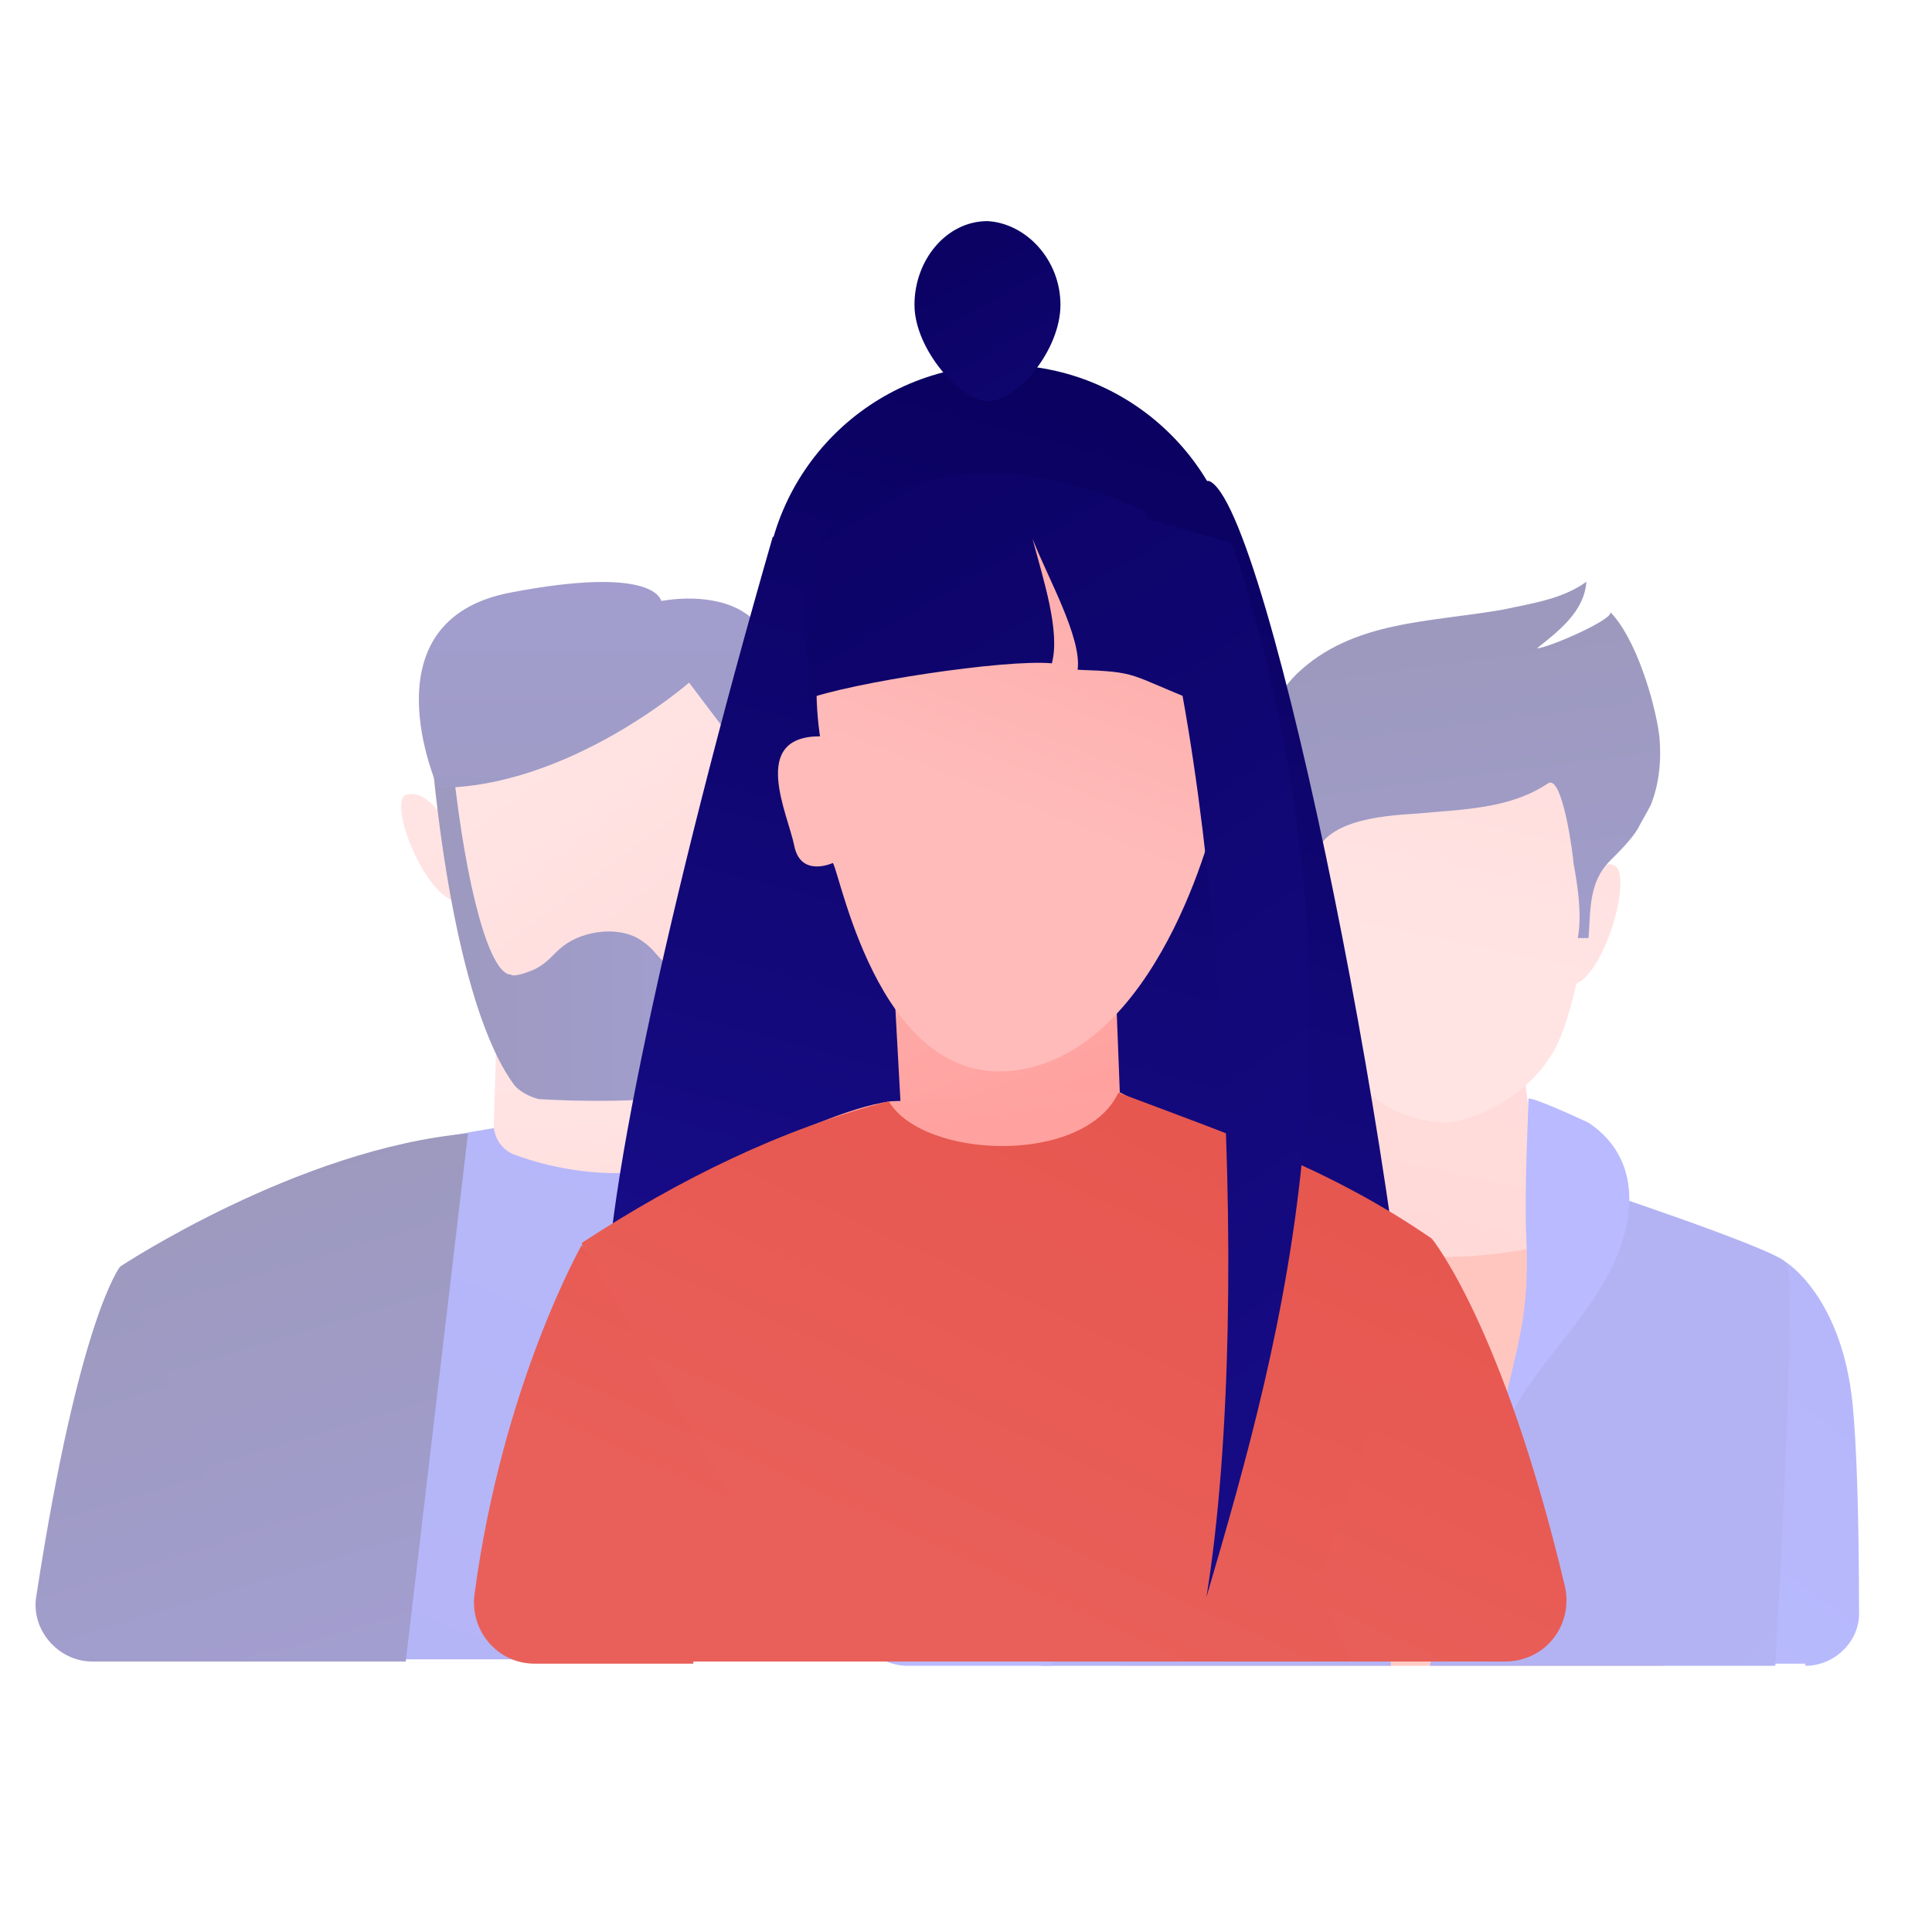 <?xml version="1.0" encoding="utf-8"?>
<!-- Generator: Adobe Illustrator 24.1.0, SVG Export Plug-In . SVG Version: 6.00 Build 0)  -->
<svg version="1.1" id="Layer_1" xmlns="http://www.w3.org/2000/svg" xmlns:xlink="http://www.w3.org/1999/xlink" x="0px" y="0px"
	 viewBox="0 0 90 90" style="enable-background:new 0 0 90 90;" xml:space="preserve">
<style type="text/css">
	.st0{opacity:0.4;}
	.st1{fill:url(#SVGID_1_);}
	.st2{fill:url(#SVGID_2_);}
	.st3{fill:url(#SVGID_3_);}
	.st4{fill:url(#SVGID_4_);}
	.st5{fill:url(#SVGID_5_);}
	.st6{fill:url(#SVGID_6_);}
	.st7{fill:url(#SVGID_7_);}
	.st8{fill:url(#SVGID_8_);}
	.st9{fill:url(#SVGID_9_);}
	.st10{fill:url(#SVGID_10_);}
	.st11{fill:url(#SVGID_11_);}
	.st12{fill:url(#SVGID_12_);}
	.st13{fill:url(#SVGID_13_);}
	.st14{fill:url(#SVGID_14_);}
	.st15{fill:url(#SVGID_15_);}
	.st16{fill:url(#SVGID_16_);}
	.st17{fill:url(#SVGID_17_);}
	.st18{fill:url(#SVGID_18_);}
	.st19{fill:url(#SVGID_19_);}
	.st20{fill:url(#SVGID_20_);}
	.st21{fill:url(#SVGID_21_);}
	.st22{fill:url(#SVGID_22_);}
	.st23{fill:url(#SVGID_23_);}
	.st24{fill:url(#SVGID_24_);}
	.st25{fill:url(#SVGID_25_);}
	.st26{fill:url(#SVGID_26_);}
	.st27{fill:url(#SVGID_27_);}
	.st28{fill:url(#SVGID_28_);}
	.st29{fill:url(#SVGID_29_);}
	.st30{fill:url(#SVGID_30_);}
	.st31{fill:url(#SVGID_31_);}
	.st32{fill:url(#SVGID_32_);}
	.st33{fill:url(#SVGID_33_);}
	.st34{fill:url(#SVGID_34_);}
	.st35{fill:url(#SVGID_35_);}
</style>
<g>
	<g class="st0">
		<linearGradient id="SVGID_1_" gradientUnits="userSpaceOnUse" x1="44.789" y1="51.26" x2="52.103" y2="75.661">
			<stop  offset="0" style="stop-color:#09005D"/>
			<stop  offset="1" style="stop-color:#1A0F91"/>
		</linearGradient>
		<path class="st1" d="M57.3,75.3C55.8,66.8,51.9,59,51.9,59l-5.1,17.7c0,0,0.1,0.2,0.2,0.6l8.5,0C56.6,77.3,57.4,76.4,57.3,75.3z"
			/>
		<linearGradient id="SVGID_2_" gradientUnits="userSpaceOnUse" x1="3.11" y1="58.992" x2="10.533" y2="83.756">
			<stop  offset="0" style="stop-color:#09005D"/>
			<stop  offset="1" style="stop-color:#1A0F91"/>
		</linearGradient>
		<path class="st2" d="M13,77.4c0.6-2,1-3.3,1-3.3L5.6,59c0,0-1.9,2.3-3.9,15.3c-0.3,1.6,1,3.1,2.6,3.1H13z"/>
		<linearGradient id="SVGID_3_" gradientUnits="userSpaceOnUse" x1="48.112" y1="18.769" x2="14.432" y2="102.252">
			<stop  offset="0" style="stop-color:#4F52FF"/>
			<stop  offset="1" style="stop-color:#4042E2"/>
		</linearGradient>
		<path class="st3" d="M41.8,77.4l-2.3-23.8C29.4,49.8,16.6,54,16.6,54l-1.1,23.3H41.8z"/>
		<g>
			<linearGradient id="SVGID_4_" gradientUnits="userSpaceOnUse" x1="27.893" y1="50.448" x2="29.005" y2="69.086">
				<stop  offset="0" style="stop-color:#FEBBBA"/>
				<stop  offset="1" style="stop-color:#FF928E"/>
			</linearGradient>
			<path class="st4" d="M23.2,46.1L23,52.4c0,0.6,0.4,1.2,1,1.4c1.6,0.6,4.9,1.4,8.1,0.3c0.6-0.2,1-0.9,0.9-1.5L32,46.1H23.2z"/>
			<linearGradient id="SVGID_5_" gradientUnits="userSpaceOnUse" x1="25.703" y1="35.564" x2="41.306" y2="56.382">
				<stop  offset="0" style="stop-color:#FEBBBA"/>
				<stop  offset="1" style="stop-color:#FF928E"/>
			</linearGradient>
			<path class="st5" d="M20,34.6c0,0,1.1,11.2,3.5,14.1c0,0,7.3,0.7,9.9-0.9c0,0,1.9-5.6,1.7-13.1c0,0,0.4-6.8-7.2-7.4
				C19.1,26.7,20,34.6,20,34.6z"/>
			<linearGradient id="SVGID_6_" gradientUnits="userSpaceOnUse" x1="30.283" y1="32.131" x2="45.886" y2="52.949">
				<stop  offset="0" style="stop-color:#FEBBBA"/>
				<stop  offset="1" style="stop-color:#FF928E"/>
			</linearGradient>
			<path class="st6" d="M34.3,38.2c0,0,0.7-2,1.8-2c1.1,0-0.2,5.3-1.8,5.3V38.2z"/>
			<linearGradient id="SVGID_7_" gradientUnits="userSpaceOnUse" x1="20.379" y1="39.554" x2="35.982" y2="60.372">
				<stop  offset="0" style="stop-color:#FEBBBA"/>
				<stop  offset="1" style="stop-color:#FF928E"/>
			</linearGradient>
			<path class="st7" d="M21,38.7c0,0-0.9-1.9-2-1.7c-1.1,0.1,0.9,5.2,2.5,5L21,38.7z"/>
			<linearGradient id="SVGID_8_" gradientUnits="userSpaceOnUse" x1="20.164" y1="42.747" x2="35.311" y2="42.747">
				<stop  offset="0" style="stop-color:#09005D"/>
				<stop  offset="1" style="stop-color:#1A0F91"/>
			</linearGradient>
			<path class="st8" d="M20.2,36c0,0,0.9,10.8,3.8,14.6c0.3,0.3,0.7,0.5,1.1,0.6c1.5,0.1,5.4,0.2,7.5-0.3c0.5-0.1,1-0.5,1.2-1.1
				c0.3-1,0.6-1.8,0.6-2.2c0.1-1.7,0.5-6.3,0.9-12.7c-0.2-0.2-0.3-0.5-0.5-0.7c-0.1,1.5-1,10.8-2.5,11c-0.3,0-0.6,0-0.6,0
				c-0.9-0.2-1.1-0.9-1.7-1.3c-1-0.8-2.8-0.6-3.8,0.2c-0.4,0.3-0.7,0.8-1.4,1.1c-0.5,0.2-0.9,0.3-1,0.2c-1,0-2.1-4.1-2.7-9.7
				L20.2,36z"/>
			<linearGradient id="SVGID_9_" gradientUnits="userSpaceOnUse" x1="27.842" y1="48.374" x2="27.842" y2="20.298">
				<stop  offset="0" style="stop-color:#09005D"/>
				<stop  offset="1" style="stop-color:#1A0F91"/>
			</linearGradient>
			<path class="st9" d="M32.1,31.8c0,0-5.6,4.9-11.7,4.9c0,0-3.5-7.8,3.4-9.1c6.8-1.3,7,0.4,7,0.4s8-1.7,4.4,7.9L32.1,31.8z"/>
		</g>
		<linearGradient id="SVGID_10_" gradientUnits="userSpaceOnUse" x1="13.389" y1="54.812" x2="21.275" y2="81.118">
			<stop  offset="0" style="stop-color:#09005D"/>
			<stop  offset="1" style="stop-color:#1A0F91"/>
		</linearGradient>
		<path class="st10" d="M12.9,77.4h6l2.9-24.6C13.9,53.5,5.6,59,5.6,59l6.2,15.1C12.2,75.1,12.6,76.3,12.9,77.4z"/>
		<linearGradient id="SVGID_11_" gradientUnits="userSpaceOnUse" x1="38.87" y1="47.608" x2="47.499" y2="76.394">
			<stop  offset="0" style="stop-color:#09005D"/>
			<stop  offset="1" style="stop-color:#1A0F91"/>
		</linearGradient>
		<path class="st11" d="M47.2,77.4c0.3-1.4,0.7-2.7,1.2-4L51.9,59c-6.9-5.4-17.8-6.7-17.8-6.7l4,25.1H47.2z"/>
	</g>
	<g class="st0">
		<linearGradient id="SVGID_12_" gradientUnits="userSpaceOnUse" x1="103.121" y1="42.332" x2="75.235" y2="80.648">
			<stop  offset="0" style="stop-color:#4042E2"/>
			<stop  offset="1" style="stop-color:#4F52FF"/>
		</linearGradient>
		<path class="st12" d="M84.1,77.6c1.4,0,2.6-1.2,2.5-2.6c0-4.1-0.1-7.6-0.3-9.6c-0.5-5-3.1-6.6-3.1-6.6l-1.4,18.7H84.1z"/>
		<linearGradient id="SVGID_13_" gradientUnits="userSpaceOnUse" x1="51.03" y1="93.279" x2="68.56" y2="62.533">
			<stop  offset="0" style="stop-color:#FF928E"/>
			<stop  offset="1" style="stop-color:#FE7062"/>
		</linearGradient>
		<path class="st13" d="M77.5,77.6c-0.2-10.5-0.4-19.2-0.4-19.2c-4.8-2.9-22.3-2.6-22.3-2.6S53.6,66,52.2,77.6H77.5z"/>
		<linearGradient id="SVGID_14_" gradientUnits="userSpaceOnUse" x1="58.151" y1="64.635" x2="28.823" y2="104.934">
			<stop  offset="0" style="stop-color:#4042E2"/>
			<stop  offset="1" style="stop-color:#4F52FF"/>
		</linearGradient>
		<path class="st14" d="M48.5,77.6h16.3c-0.5-5.1-4.7-23.9-4.7-23.9l-13.1,4c0,0,1,11.7,1,15.4C48,74,48.3,75.6,48.5,77.6z"/>
		<linearGradient id="SVGID_15_" gradientUnits="userSpaceOnUse" x1="71.542" y1="35.113" x2="47.059" y2="68.754">
			<stop  offset="0" style="stop-color:#4042E2"/>
			<stop  offset="1" style="stop-color:#4F52FF"/>
		</linearGradient>
		<path class="st15" d="M49,77.6c0.1-6.2-0.1-17.6-2-19.8c0,0-2.5,1.3-5.1,9.7c-0.7,2.4-1.4,4.7-2,6.9c-0.5,1.6,0.7,3.2,2.4,3.2H49z
			"/>
		<linearGradient id="SVGID_16_" gradientUnits="userSpaceOnUse" x1="81.426" y1="75.157" x2="113.842" y2="109.52">
			<stop  offset="0" style="stop-color:#4042E2"/>
			<stop  offset="1" style="stop-color:#4F52FF"/>
		</linearGradient>
		<path class="st16" d="M82.7,77.6c0.5-8.9,0.9-18.4,0.5-18.8c-0.7-0.7-9.5-3.6-9.5-3.6s-5.7,17.5-7.1,22.4H82.7z"/>
		<linearGradient id="SVGID_17_" gradientUnits="userSpaceOnUse" x1="72.172" y1="30.453" x2="63.083" y2="72.404">
			<stop  offset="0" style="stop-color:#FEBBBA"/>
			<stop  offset="1" style="stop-color:#FF928E"/>
		</linearGradient>
		<path class="st17" d="M60.7,56.9l2.2-7.7h8L72,58C72,58,65.1,59.8,60.7,56.9z"/>
		<g>
			<linearGradient id="SVGID_18_" gradientUnits="userSpaceOnUse" x1="66.711" y1="43.989" x2="72.536" y2="16.142">
				<stop  offset="0" style="stop-color:#FEBBBA"/>
				<stop  offset="1" style="stop-color:#FF928E"/>
			</linearGradient>
			<path class="st18" d="M60.7,39.2c0,0,0.8,7.3,2,10.2c1.3,2.9,4.5,2.9,4.8,2.9c0.3,0,3.2-0.6,4.8-3.2c1.6-2.6,2.2-10.8,2.2-10.8
				s-2.9-3.2-6.7-3.5C64,34.4,60.7,37.6,60.7,39.2z"/>
			<linearGradient id="SVGID_19_" gradientUnits="userSpaceOnUse" x1="73.462" y1="45.401" x2="79.288" y2="17.554">
				<stop  offset="0" style="stop-color:#FEBBBA"/>
				<stop  offset="1" style="stop-color:#FF928E"/>
			</linearGradient>
			<path class="st19" d="M73.1,41.9c0,0,1.5-2.2,2.2-1.5c0.7,0.7-0.7,5.5-2.2,5.5C71.6,45.9,73.1,41.9,73.1,41.9z"/>
			<linearGradient id="SVGID_20_" gradientUnits="userSpaceOnUse" x1="60.883" y1="42.77" x2="66.709" y2="14.922">
				<stop  offset="0" style="stop-color:#FEBBBA"/>
				<stop  offset="1" style="stop-color:#FF928E"/>
			</linearGradient>
			<path class="st20" d="M62.1,42.2c0,0-1.8-2.6-2.6-1.8c-0.7,0.7,1.1,5.5,2.6,5.5V42.2z"/>
			<linearGradient id="SVGID_21_" gradientUnits="userSpaceOnUse" x1="67.422" y1="30.736" x2="70.139" y2="51.754">
				<stop  offset="0" style="stop-color:#09005D"/>
				<stop  offset="1" style="stop-color:#1A0F91"/>
			</linearGradient>
			<path class="st21" d="M76.9,37.5c0.4-1,0.5-2.1,0.4-3.2c-0.2-1.6-1.1-4.6-2.3-5.8c0.3,0.3-2.9,1.7-3.4,1.7c1-0.8,2.2-1.7,2.3-3.1
				c-1.1,0.8-2.5,1-3.9,1.3c-3.4,0.6-7,0.5-9.6,3c-1.1,1.1-1.8,2.7-1.5,4.3c0.2,1.1,1.9,2.3,0.8,3.3c-0.7,0.7,1.5,2.1,1.8,4.1
				c0,0.1,0.1,0.3,0.1,0.4c0-1.1-0.4-2.2-0.4-3.2c0.1-2.1,3.2-2.3,4.8-2.4c2.1-0.2,4.3-0.2,6.1-1.4c0.7-0.5,1.2,3.5,1.2,3.7
				c0.2,1.1,0.4,2.4,0.2,3.5l0.5,0c0.1-1.3,0-2.6,1-3.6c0.5-0.5,1-1,1.3-1.5C76.5,38.2,76.7,37.9,76.9,37.5z"/>
		</g>
		<linearGradient id="SVGID_22_" gradientUnits="userSpaceOnUse" x1="61.095" y1="58.234" x2="80.572" y2="40.704">
			<stop  offset="0" style="stop-color:#4F52FF"/>
			<stop  offset="1" style="stop-color:#4042E2"/>
		</linearGradient>
		<path class="st22" d="M62.5,50.5c-0.3,1.7-0.4,2.5-0.9,4.1c-0.5,1.5-0.1,3.5-0.1,5c0,2.1,1.7,4.5,1.3,6.6
			c-0.9-2.6-3.8-4.7-5.2-7.1c-1.4-2.4-2.4-4.3-0.8-6.6C57.8,51.2,62.5,50.4,62.5,50.5z"/>
		<linearGradient id="SVGID_23_" gradientUnits="userSpaceOnUse" x1="77.768" y1="53.029" x2="101.836" y2="32.439">
			<stop  offset="0" style="stop-color:#4F52FF"/>
			<stop  offset="1" style="stop-color:#4042E2"/>
		</linearGradient>
		<path class="st23" d="M71.1,57.6c0.2,4.5-0.7,5.4-1.4,9.9c1-3,3.1-4.7,4.8-7.4c1.7-2.7,2.2-6-0.5-7.8c-0.2-0.1-2.8-1.3-2.8-1.1
			C71.2,51.8,71,55.6,71.1,57.6z"/>
	</g>
	<g>
		<g>
			<linearGradient id="SVGID_24_" gradientUnits="userSpaceOnUse" x1="50.191" y1="14.867" x2="35.423" y2="71.228">
				<stop  offset="0" style="stop-color:#09005D"/>
				<stop  offset="1" style="stop-color:#1A0F91"/>
			</linearGradient>
			<circle class="st24" cx="46.7" cy="28.1" r="11.1"/>
			<linearGradient id="SVGID_25_" gradientUnits="userSpaceOnUse" x1="46.746" y1="13.965" x2="31.978" y2="70.325">
				<stop  offset="0" style="stop-color:#09005D"/>
				<stop  offset="1" style="stop-color:#1A0F91"/>
			</linearGradient>
			<path class="st25" d="M36,25c-4.9,17-8.2,32.4-7.7,36.7l14.3-1.5l1.7-31.4L36,25z"/>
			<linearGradient id="SVGID_26_" gradientUnits="userSpaceOnUse" x1="66.194" y1="19.061" x2="51.426" y2="75.421">
				<stop  offset="0" style="stop-color:#09005D"/>
				<stop  offset="1" style="stop-color:#1A0F91"/>
			</linearGradient>
			<path class="st26" d="M51.9,23.2l-2,38.3l16.2,8.6c-0.3-13.1-7-46.8-9.8-47.7L51.9,23.2z"/>
			
				<linearGradient id="SVGID_27_" gradientUnits="userSpaceOnUse" x1="-5023.379" y1="636.044" x2="-5028.604" y2="673.619" gradientTransform="matrix(-0.972 0.237 0.237 0.972 -4991.964 601.498)">
				<stop  offset="0" style="stop-color:#FEBBBA"/>
				<stop  offset="1" style="stop-color:#FF928E"/>
			</linearGradient>
			<polygon class="st27" points="51.9,44 52.3,54.4 42.2,55.9 41.6,45 			"/>
			<linearGradient id="SVGID_28_" gradientUnits="userSpaceOnUse" x1="46.207" y1="37.3" x2="58.454" y2="6.043">
				<stop  offset="0" style="stop-color:#FEBBBA"/>
				<stop  offset="1" style="stop-color:#FF928E"/>
			</linearGradient>
			<path class="st28" d="M56.7,37.7c0,0-2.4,10.8-9,12.1c-6.6,1.3-8.5-8.9-8.9-9.6c0,0-1.5,0.7-1.8-0.8c-0.3-1.5-2.1-5.1,1.2-5.1
				c0,0-0.6-3.6,0.5-5.4c1.1-1.8,3.4-6.1,8.1-4.9C51.5,25.2,59,29.2,56.7,37.7z"/>
			
				<linearGradient id="SVGID_29_" gradientUnits="userSpaceOnUse" x1="-4299.777" y1="29.304" x2="-4305.002" y2="66.879" gradientTransform="matrix(-1 0 0 1 -4256.607 0)">
				<stop  offset="0" style="stop-color:#FEBBBA"/>
				<stop  offset="1" style="stop-color:#FF928E"/>
			</linearGradient>
			<path class="st29" d="M52.2,50.9l6.4,3.4l-8.4,9.2l-15.5-9.8c2.4-0.9,4.7-2.1,6.8-2.4L52.2,50.9z"/>
			
				<linearGradient id="SVGID_30_" gradientUnits="userSpaceOnUse" x1="-267.965" y1="-175.213" x2="-219.593" y2="-106.498" gradientTransform="matrix(0.996 9.090000e-02 -9.090000e-02 0.996 284.66 206.793)">
				<stop  offset="0" style="stop-color:#09005D"/>
				<stop  offset="1" style="stop-color:#1A0F91"/>
			</linearGradient>
			<path class="st30" d="M38.6,24.6c-2.2,3.1-0.5,5.8-1.1,8c2.1-0.8,9.3-1.9,11.5-1.7c0.4-1.5-0.4-3.9-0.9-5.8
				c0.7,1.8,2.3,4.6,2.1,6.1c2.9,0.1,2.3,0.2,5.6,1.5l-2.5-8.9C47.6,21.2,42.7,21.5,38.6,24.6z"/>
			<linearGradient id="SVGID_31_" gradientUnits="userSpaceOnUse" x1="42.347" y1="7.944" x2="59.812" y2="38.306">
				<stop  offset="0" style="stop-color:#09005D"/>
				<stop  offset="1" style="stop-color:#1A0F91"/>
			</linearGradient>
			<path class="st31" d="M49.4,14.2c0,2.1-2,4.5-3.4,4.5c-1.2,0-3.4-2.4-3.4-4.5c0-2.1,1.5-3.9,3.4-3.9
				C47.8,10.4,49.4,12.1,49.4,14.2z"/>
			<linearGradient id="SVGID_32_" gradientUnits="userSpaceOnUse" x1="71.876" y1="9.872" x2="41.693" y2="75.217">
				<stop  offset="0" style="stop-color:#E1473D"/>
				<stop  offset="1" style="stop-color:#E9605A"/>
			</linearGradient>
			<path class="st32" d="M63.2,77.4l3.5-19.7c-4.8-3.3-9.3-4.8-14.6-6.8c-1.6,3.4-9.1,3.1-10.7,0.4c-5,1.3-9.7,3.6-14.3,6.6L32,77.4
				H63.2z"/>
			<linearGradient id="SVGID_33_" gradientUnits="userSpaceOnUse" x1="89.142" y1="24.726" x2="63.016" y2="81.289">
				<stop  offset="0" style="stop-color:#E1473D"/>
				<stop  offset="1" style="stop-color:#E9605A"/>
			</linearGradient>
			<path class="st33" d="M72.9,73.9c-2.9-12.2-6.2-16.2-6.2-16.2l-5.3,16.1c0,0,0.6,1.3,1.5,3.6h7.2C72,77.4,73.3,75.7,72.9,73.9z"
				/>
			<linearGradient id="SVGID_34_" gradientUnits="userSpaceOnUse" x1="52.764" y1="17.744" x2="28.372" y2="70.55">
				<stop  offset="0" style="stop-color:#E1473D"/>
				<stop  offset="1" style="stop-color:#E9605A"/>
			</linearGradient>
			<path class="st34" d="M32.3,77.4c0.6-2.1,1.4-4.3,2.4-6.6L27.1,58c0,0-3.7,6.5-5,16.3c-0.2,1.7,1.1,3.2,2.8,3.2H32.3z"/>
			<linearGradient id="SVGID_35_" gradientUnits="userSpaceOnUse" x1="29.89" y1="11.485" x2="78.263" y2="80.203">
				<stop  offset="0" style="stop-color:#09005D"/>
				<stop  offset="1" style="stop-color:#1A0F91"/>
			</linearGradient>
			<path class="st35" d="M52.9,24c3.8,9.5,5.6,36.2,3.3,50.4c3.6-12.3,8.1-28,1.2-49.1L52.9,24z"/>
		</g>
	</g>
</g>
</svg>
